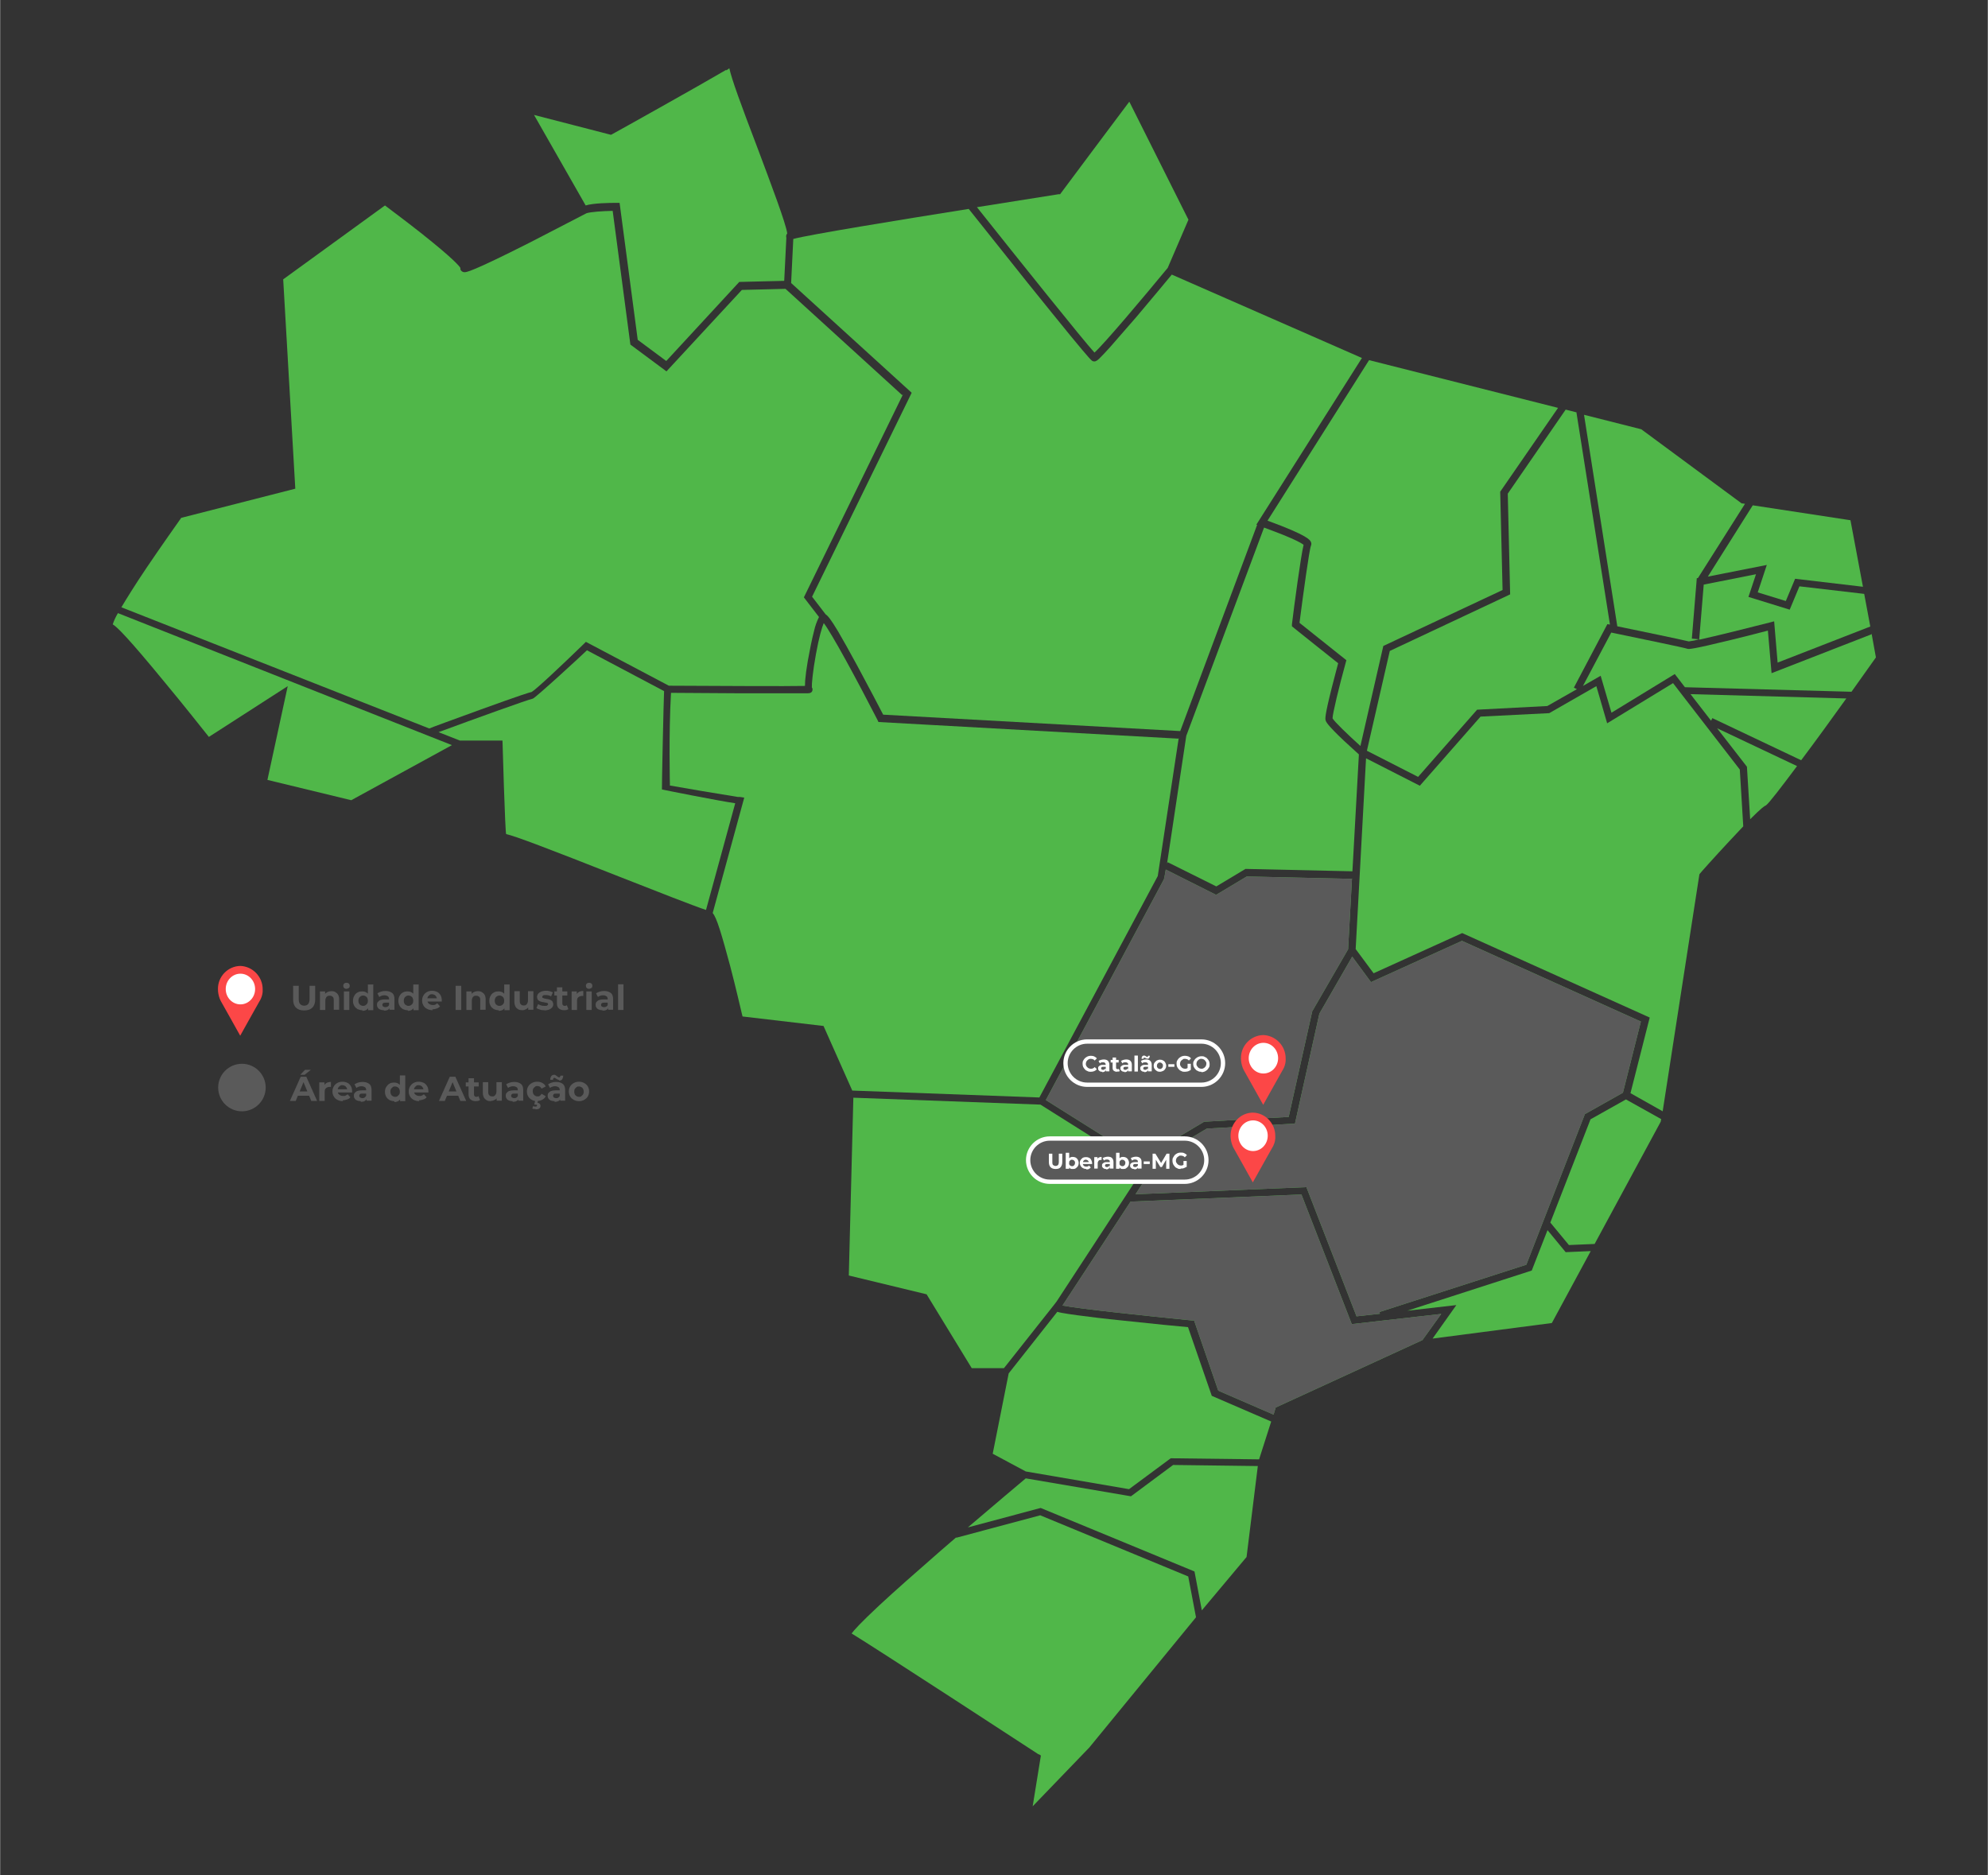 <?xml version="1.0" encoding="UTF-8"?>
<svg id="Layer_1" xmlns="http://www.w3.org/2000/svg" width="324.6mm" height="306.2mm" version="1.1" viewBox="0 0 920 868">
  <rect x="0" y="0" width="920" height="868" fill="#333333" stroke="none"/>
  <!-- Generator: Adobe Illustrator 29.4.0, SVG Export Plug-In . SVG Version: 2.1.0 Build 152)  -->
  <g id="BASE">
    <path id="Path_8539" d="M866.2,293.3l2,11c-3.5,4.9-7.3,10.3-11.3,15.9l-77.1-2.1-4.7-6.1-29.3,17.9-5-17.1-8.2,4.7,13.1-24.7c13.9,2.9,33.9,7,35.2,7.5.7.2,1.5.5,20.7-4.2,6.7-1.6,13.4-3.4,16.6-4.2l1.7,19.7,46.5-18.1h0Z" style="fill: #50b749;"/>
    <path id="Path_8540" d="M862.8,275l2.8,15-42.9,16.7-1.6-19.1-1.9.5c-10.1,2.6-25.1,6.3-32.8,8h0c0-.1,2.1-25.5,2.1-25.5l24.2-4.8-3.5,10.5,19.1,5.9,4.5-10.8,30,3.5h0Z" style="fill: #50b749;"/>
    <path id="Path_8541" d="M856.4,240.7l5.8,30.9-31.4-3.7-4.3,10.3-13-4,4.2-12.7-27.3,5.4,20.8-33,45.2,6.9h0Z" style="fill: #50b749;"/>
    <path id="Path_8542" d="M782.4,321.3l72.1,2c-7.1,9.9-14.5,20.1-20.9,28.6l-41.1-19.5-.6,1.2-9.6-12.4Z" style="fill: #50b749;"/>
    <path id="Path_8543" d="M794.7,337.1l37,17.5c-7.4,9.9-13,17.2-14.4,18.2-.6.2-1.9,1-7.3,6.4l-1.5-24.3-13.8-17.8h0Z" style="fill: #50b749;"/>
    <path id="Path_8544" d="M806.2,233l1.4.2-21.8,34.4h-.5c0,.1-2.3,28-2.3,28l3.3.3h0c-1.5.5-3.1.8-4.7,1-2.7-.7-24.3-5.2-33.1-7l-15.4-97.9,26.5,6.7,46.3,34.2.3.2h0Z" style="fill: #50b749;"/>
    <path id="Path_8545" d="M805.2,356.2l1.6,26.3c-1.8,1.9-3.9,4.1-6.3,6.7-7,7.5-13.7,15-13.7,15.1l-.3.4-17,109.7-14.9-8.4,8.9-35-86.8-39.1-41,18.6-8.3-11.2,4.8-88.3,24.9,12.7,28.1-32,31.8-1.6,21.8-12.5,5,17.2,30.5-18.6,4,5.2,26.9,34.8Z" style="fill: #50b749;"/>
    <path id="Path_8546" d="M768.8,518l-.2,1.2-30.6,56.6h0s-11.9.5-11.9.5l-8.6-10.4,18.6-47.8,16.4-9.2,16.3,9.1h0Z" style="fill: #50b749;"/>
    <path id="Path_8547" d="M759.4,472.9l-8.3,32.9-17.6,9.9-27.1,69.7-68,21.9.2.8-10.8,1.2-23.2-59.8-79.1,3.3,8.2-12.6-2.5-1.6,27.3-16.2,40.8-2.3,11.3-50.9,15.2-26.4,8.7,11.8,42.1-19.1,82.9,37.4h0Z" style="fill: #50b749;"/>
    <path id="Path_8548" d="M729.6,191l15.5,98.1-1.2-.2-15.5,29.4,1.4.7-13.7,7.8-32.5,1.7-27.3,31.1-23.7-12.1,10.6-46.2,54.7-25.7,1-.5-1.1-46.6,26.8-38.9,5.1,1.3h0Z" style="fill: #50b749;"/>
    <path id="Path_8549" d="M736.2,579.1l-18,33.3-55.2,7.2,11-15.5-22.7,2.6,57.6-18.6,7.3-18.7,8.4,10.2,11.6-.5h0Z" style="fill: #50b749;"/>
    <path id="Path_8550" d="M721,188.9l-26.7,38.7,1.1,45.5-55.2,25.9-10.6,46.3c-6.1-5.5-12.1-11.3-12.9-12.8,0-2.1,3-14.6,6.1-25.8l.3-1.1-21.7-17.3c1.7-13.2,4.5-33.7,5.3-35.7.2-.5.3-1.1,0-1.7-.4-.9-1.2-3-20.1-9.9l47-74.3,87.5,22.1h0Z" style="fill: #50b749;"/>
    <path id="Path_8552" d="M630.3,165.7l-48.9,77.2h.4c0,.1-35.6,95.5-35.6,95.5l-137.5-7.6c-1.5-2.9-6.6-12.7-11.9-22.5-3.7-6.8-6.7-12.2-9-16.1-3.3-5.5-4.7-7.2-5.7-7.8l-6.3-8.2,46.1-94.4-55.8-50.8,1-20.4c7.4-2,48.5-8.7,81.2-13.9,2.4,3,15,18.8,27.5,34.5,8.2,10.2,14.8,18.3,19.6,24.2,9.4,11.4,9.7,11.5,10.4,11.8.2,0,.4.1.6.1.9,0,1.8-.7,3.1-2.1,1-1,2.5-2.6,4.3-4.6,3-3.4,7.1-8.1,12.2-14,7-8.3,14-16.7,16.3-19.5l88,38.6h0Z" style="fill: #50b749;"/>
    <path id="Path_8554" d="M625.7,406.6l-1.8,32.8-16.6,28.7-10.9,48.9-38.7,2.2h-.4s-29.2,17.4-29.2,17.4l.3.5-44.4-27.9,54.7-102.3v-.2c.1,0,.8-4.2.8-4.2l23.3,11.7,14.2-8.5,48.5,1.1h0Z" style="fill: #50b749;"/>
    <path id="Path_8558" d="M522.7,47.2l27.3,54.5-9.6,22.3c-11.3,13.7-29.4,35.2-33.9,39.2-5.4-5.9-34.2-41.9-54.4-67.3,20.9-3.3,37.4-5.9,37.8-6h.7c0-.1,32-42.8,32-42.8Z" style="fill: #50b749;"/>
    <path id="Path_8559" d="M545.5,341.6l-9.7,63.9-54.8,102.5-86.6-3.2-13.3-29.9-37.5-4.4c-.8-3.3-3.1-13.4-5.7-23.3-1.9-7.1-3.5-12.8-4.8-16.9-1.4-4.4-2.4-6.6-3.3-7.7l14.6-53.4-1.9-.3h-1c-8.9-1.4-24.8-4.1-31.5-5.3-1.1-.2.6.2,0,0,0,0-.6-23.9.5-42.9,4.5,0,17.9.1,31.1.2,9.5,0,17.1,0,22.5,0,3.2,0,5.7,0,7.5,0,1,0,1.6,0,2.1,0,.8,0,2.1-.1,2.3-1.5,0-.4,0-.9-.3-1.2-.1-1.5.4-7.3,1.9-15.5,1.4-7.8,2.8-12.4,3.6-14.3,3.7,4.8,15.1,25.8,24.9,44.9l.4.9,138.8,7.7h0Z" style="fill: #50b749;"/>
    <path id="Path_8561" d="M480.7,812.1c-3.2-2.1-75.7-49.4-86.6-56,1-1.4,4-4.8,13-13.2,6.9-6.4,16.4-14.8,28.1-25,2.4-2.1,4.9-4.2,7.3-6.3v.2c0,0,38.9-10.4,38.9-10.4l68.5,28.3,3.6,18.9-49.4,60.3-26.2,27.2,3.8-23.5-.9-.6h0Z" style="fill: #50b749;"/>
    <path id="Path_8562" d="M417.9,182.5l-45.9,94,7,9.1c-1,2-1.8,4.2-2.3,6.5-1,3.8-2,8.9-2.9,13.9-.6,3.5-1,6.6-1.2,8.9,0,1-.1,1.9-.1,2.6-7.9.2-40.5,0-63-.1l-38.4-20.3-.9.9c-10.3,10-22.1,21.1-24.2,22.3-1,.2-4.7,1.3-23.5,8.1-11,4-23.9,8.7-23.9,8.8l-142.5-56.1c2.4-4,6-9.9,11.8-18.5,7.1-10.5,14.3-20.6,15.9-22.9l52.8-13.5-5.6-96.9,47.1-34.2c2.5,1.9,9.5,7.1,16.6,12.7,15.4,12.2,17.9,15.5,18.3,16.2,0,.4,0,.9.3,1.2.4.5,1,.8,1.6.8h0c.9,0,3.1,0,30-13.6,13.1-6.7,25.8-13.4,25.9-13.4l.6-.3h0c1.8-.6,7.1-1,12.1-1.1l8.2,61.9,16.7,12.4,34.9-37.7,20.2-.5,54,49.2h0Z" style="fill: #50b749;"/>
    <path id="Path_8563" d="M363.9,109.9l-1,20.1-20.8.5-33.8,36.6-13.2-9.8-8.4-63.4h-1.5c-3.3,0-10.6.1-14.2,1.2l-23.9-41.9,35.6,9.2.6-.3c1.9-1,40.2-22.4,52.8-29.8v.3c0,0,1.4-1,1.4-1,1.1,5.1,5,15.8,13.3,37.6,5.5,14.7,13,34.4,13.5,38.9-.3.3-.5.8-.5,1.2,0,.2,0,.3,0,.5h0Z" style="fill: #50b749;"/>
    <path id="Path_8565" d="M209.1,344.9l-46.6,25.5-38.8-9.4,9.4-43.4-36.5,23.5c-2.8-3.5-11.3-14.3-20.2-25-17.4-21.2-22.4-26-24.3-27.1.6-1.8,1.4-3.5,2.4-5.2l154.6,61.1h0Z" style="fill: #50b749;"/>
    <path id="Path_8564" d="M340.2,371.9l-13.5,49.3c-5.2-1.7-23.6-8.9-40.1-15.4-33.2-13.1-48.7-19-52.4-19.7-.5-1-1.7-43.1-1.7-43.3h-19.7l-9.9-3.9c16.8-6.2,41.2-15,43.6-15.5.9,0,23.3-20.6,25.1-22.4l35.7,18.9c-.2,3.1-1.1,45.3-1,45.5-.4,0,26.2,5.3,33.9,6.4h0Z" style="fill: #50b749;"/>
    <path id="Path_8556" d="M588.3,658l-5.6,17.5-40.9-.5-19.3,14.3-47.8-8.2-15.3-8.2,7.4-37.2,22.5-28.5c.5.2,1.2.3,2.1.5,1.7.3,4.1.7,7.2,1.1,5.2.7,12.4,1.6,21.4,2.5,13,1.4,26.1,2.7,29.8,3l11,31.8,27.3,11.8h0Z" style="fill: #50b749;"/>
    <path id="Path_8557" d="M582.1,678.7l-5.2,42-20.7,24.7-3.4-18-71.2-29.4-33.7,9c13.1-11.2,24.2-20.5,26.8-22.7l48.7,8.3,19.5-14.5,39.2.5h0Z" style="fill: #50b749;"/>
    <path id="Path_8560" d="M529,541.2l-40,61.2-1.3,1.7h0s-23.1,29.2-23.1,29.2h-14.9l-20.9-34.2-36-8.7,2.1-82.3,86.6,3.2,47.5,29.9h0Z" style="fill: #50b749;"/>
    <path id="Path_8551" d="M667,608.2l-8.7,12.1-67.9,31.2-1,3.3-25.6-11.1-11.2-32.5h-1.1c-20.1-2-51.6-5.3-59.8-6.9l31.5-48.1,79.1-3.3,23.3,60,41.3-4.7h0Z" style="fill: #50b749;"/>
    <path id="Path_8553" d="M628.9,349.1l-3,54.2-49.5-1.1-13.5,8.1-22.5-11.2-.3.6,8.9-59.1,36-96.4c10.7,3.9,16.8,6.7,18.3,8-1.3,5.2-4.5,29.2-5.4,36.8v.9c-.1,0,21.4,17.1,21.4,17.1-.5,2-1.8,6.7-3,11.5-3.3,13.1-3,14.3-2.8,14.9.2.7.5,1.9,8.4,9.4,2.9,2.7,5.8,5.3,7,6.4h0Z" style="fill: #50b749;"/>
  </g>
  <g id="LEGENDA">
    <g id="Unidade_Industrial" style="isolation: isolate;">
      <g style="isolation: isolate;">
        <path d="M140.6,467.7c-1.6,0-2.8-.4-3.7-1.3-.9-.9-1.3-2.1-1.3-3.8v-6.3h2.6v6.2c0,1.1.2,1.8.7,2.3s1.1.7,1.8.7,1.4-.2,1.8-.7c.4-.5.7-1.2.7-2.3v-6.2h2.6v6.3c0,1.6-.4,2.9-1.3,3.8-.9.9-2.1,1.3-3.7,1.3h0Z" style="fill: #5a5a5a;"/>
        <path d="M148,467.5v-8.6h2.4v2.4l-.4-.7c.3-.6.8-1,1.3-1.3s1.2-.5,2-.5,1.3.1,1.8.4c.5.3,1,.7,1.3,1.2s.5,1.3.5,2.1v4.9h-2.5v-4.5c0-.7-.1-1.2-.5-1.5-.3-.3-.7-.5-1.3-.5s-.8,0-1.1.2-.6.4-.7.8c-.2.3-.3.8-.3,1.3v4.3h-2.5,0Z" style="fill: #5a5a5a;"/>
        <path d="M160.3,457.7c-.5,0-.8-.1-1.1-.4s-.4-.6-.4-1,.1-.7.4-1,.7-.4,1.1-.4.8.1,1.1.4.4.6.4,1-.1.8-.4,1-.7.4-1.1.4h0ZM159.1,467.5v-8.6h2.5v8.6h-2.5Z" style="fill: #5a5a5a;"/>
        <path d="M167.6,467.6c-.8,0-1.5-.2-2.2-.5-.6-.4-1.2-.9-1.5-1.5-.4-.7-.6-1.4-.6-2.3s.2-1.7.6-2.4.9-1.2,1.5-1.5c.6-.4,1.4-.5,2.2-.5s1.4.2,1.9.5,1,.8,1.3,1.5c.3.6.4,1.5.4,2.5s-.1,1.8-.4,2.5-.7,1.1-1.2,1.5c-.5.3-1.2.5-1.9.5h0ZM168,465.6c.4,0,.8-.1,1.1-.3s.6-.5.8-.8.3-.8.3-1.3-.1-.9-.3-1.3-.5-.6-.8-.8c-.3-.2-.7-.3-1.1-.3s-.8.1-1.1.3-.6.5-.8.8c-.2.4-.3.8-.3,1.3s.1.9.3,1.3.5.6.8.8c.3.2.7.3,1.1.3ZM170.3,467.5v-4.3c0,0-.1-2.5-.1-2.5v-5h2.5v11.9h-2.4Z" style="fill: #5a5a5a;"/>
        <path d="M177.6,467.6c-.7,0-1.2-.1-1.7-.3s-.9-.5-1.1-.9c-.3-.4-.4-.8-.4-1.3s.1-1,.4-1.3.6-.7,1.2-.9,1.2-.3,2.1-.3h2.3v1.5h-2c-.6,0-1,.1-1.2.3s-.3.4-.3.7.1.6.4.8.6.3,1,.3.8-.1,1.1-.3.6-.5.7-.9l.4,1.1c-.2.5-.5,1-1,1.3s-1.1.4-1.9.4h0ZM180.2,467.5v-1.7l-.2-.4v-3c0-.5-.2-1-.5-1.2s-.8-.5-1.5-.5-.9,0-1.4.2c-.4.1-.8.3-1.1.6l-.9-1.7c.5-.3,1-.6,1.7-.8.7-.2,1.3-.3,2-.3,1.3,0,2.3.3,3.1.9s1.1,1.6,1.1,2.9v4.9h-2.3,0Z" style="fill: #5a5a5a;"/>
        <path d="M188.6,467.6c-.8,0-1.5-.2-2.2-.5-.6-.4-1.2-.9-1.5-1.5-.4-.7-.6-1.4-.6-2.3s.2-1.7.6-2.4.9-1.2,1.5-1.5c.6-.4,1.4-.5,2.2-.5s1.4.2,1.9.5,1,.8,1.3,1.5c.3.6.4,1.5.4,2.5s-.1,1.8-.4,2.5-.7,1.1-1.2,1.5c-.5.3-1.2.5-1.9.5h0ZM189,465.6c.4,0,.8-.1,1.1-.3s.6-.5.8-.8.3-.8.3-1.3-.1-.9-.3-1.3-.5-.6-.8-.8c-.3-.2-.7-.3-1.1-.3s-.8.1-1.1.3-.6.5-.8.8c-.2.4-.3.8-.3,1.3s.1.9.3,1.3.5.6.8.8c.3.2.7.3,1.1.3ZM191.3,467.5v-4.3c0,0-.1-2.5-.1-2.5v-5h2.5v11.9h-2.4Z" style="fill: #5a5a5a;"/>
        <path d="M200.2,467.6c-1,0-1.8-.2-2.6-.6s-1.3-.9-1.7-1.6c-.4-.7-.6-1.4-.6-2.3s.2-1.6.6-2.3c.4-.7.9-1.2,1.6-1.6s1.5-.6,2.4-.6,1.6.2,2.3.5,1.2.9,1.6,1.5c.4.7.6,1.5.6,2.4s0,.2,0,.3c0,.1,0,.2,0,.3h-7v-1.5h5.7l-1,.4c0-.5,0-.8-.3-1.2-.2-.3-.4-.6-.8-.8s-.7-.3-1.1-.3-.8,0-1.1.3-.6.5-.8.8c-.2.3-.3.7-.3,1.2v.4c0,.5.1.9.3,1.2s.5.6.9.8.8.3,1.3.3.9,0,1.2-.2.7-.4.9-.6l1.3,1.4c-.4.5-.9.8-1.5,1s-1.3.4-2.1.4h0Z" style="fill: #5a5a5a;"/>
        <path d="M210.8,467.5v-11.2h2.6v11.2h-2.6Z" style="fill: #5a5a5a;"/>
        <path d="M215.8,467.5v-8.6h2.4v2.4l-.4-.7c.3-.6.8-1,1.3-1.3s1.2-.5,2-.5,1.3.1,1.8.4c.5.3,1,.7,1.3,1.2s.5,1.3.5,2.1v4.9h-2.5v-4.5c0-.7-.1-1.2-.5-1.5-.3-.3-.7-.5-1.3-.5s-.8,0-1.1.2-.6.4-.7.8c-.2.3-.3.8-.3,1.3v4.3h-2.5,0Z" style="fill: #5a5a5a;"/>
        <path d="M230.7,467.6c-.8,0-1.5-.2-2.2-.5-.6-.4-1.2-.9-1.5-1.5-.4-.7-.6-1.4-.6-2.3s.2-1.7.6-2.4.9-1.2,1.5-1.5c.6-.4,1.4-.5,2.2-.5s1.4.2,1.9.5,1,.8,1.3,1.5c.3.6.4,1.5.4,2.5s-.1,1.8-.4,2.5-.7,1.1-1.2,1.5c-.5.3-1.2.5-1.9.5h0ZM231.1,465.6c.4,0,.8-.1,1.1-.3s.6-.5.8-.8.3-.8.3-1.3-.1-.9-.3-1.3-.5-.6-.8-.8c-.3-.2-.7-.3-1.1-.3s-.8.1-1.1.3-.6.5-.8.8c-.2.4-.3.8-.3,1.3s.1.9.3,1.3.5.6.8.8c.3.2.7.3,1.1.3ZM233.4,467.5v-4.3c0,0-.1-2.5-.1-2.5v-5h2.5v11.9h-2.4Z" style="fill: #5a5a5a;"/>
        <path d="M241.7,467.6c-.7,0-1.4-.1-1.9-.4s-1-.7-1.3-1.3c-.3-.6-.5-1.3-.5-2.2v-4.9h2.5v4.5c0,.7.1,1.2.5,1.6.3.3.7.5,1.3.5s.7,0,1-.2c.3-.2.5-.4.7-.8.2-.4.3-.8.3-1.3v-4.3h2.5v8.6h-2.4v-2.4l.4.7c-.3.6-.7,1-1.3,1.4-.6.3-1.2.5-1.8.5h0Z" style="fill: #5a5a5a;"/>
        <path d="M251.9,467.6c-.7,0-1.4,0-2.1-.3-.7-.2-1.2-.4-1.6-.7l.8-1.8c.4.2.9.5,1.4.6.5.2,1.1.2,1.6.2s1,0,1.2-.2c.2-.1.4-.3.4-.6s0-.4-.3-.5c-.2-.1-.4-.2-.7-.2-.3,0-.6-.1-1-.2-.4,0-.7-.1-1.1-.2s-.7-.2-1-.4-.6-.4-.7-.7c-.2-.3-.3-.7-.3-1.2s.2-1,.5-1.4.8-.7,1.4-1c.6-.2,1.3-.4,2.1-.4s1.2,0,1.8.2,1.1.3,1.5.6l-.8,1.8c-.4-.2-.8-.4-1.3-.5s-.8-.1-1.2-.1c-.6,0-1,0-1.2.2s-.4.3-.4.6,0,.4.3.5c.2.1.4.2.7.3.3,0,.6.1,1,.2.4,0,.7.1,1.1.2s.7.2,1,.4c.3.2.6.4.7.7s.3.7.3,1.2-.2,1-.5,1.4c-.3.4-.8.7-1.4,1-.6.2-1.3.4-2.2.4h0Z" style="fill: #5a5a5a;"/>
        <path d="M256.5,460.8v-1.9h6v1.9h-6ZM261,467.6c-1,0-1.8-.3-2.4-.8-.6-.5-.9-1.3-.9-2.3v-7.5h2.5v7.5c0,.4.1.6.3.8.2.2.4.3.8.3s.7-.1,1-.3l.7,1.8c-.3.2-.6.3-.9.4s-.7.1-1.1.1h0Z" style="fill: #5a5a5a;"/>
        <path d="M264.5,467.5v-8.6h2.4v2.4l-.3-.7c.3-.6.7-1.1,1.2-1.4s1.2-.5,2.1-.5v2.3c-.1,0-.2,0-.3,0h-.3c-.7,0-1.2.2-1.7.6s-.6,1-.6,1.8v4.1h-2.5,0Z" style="fill: #5a5a5a;"/>
        <path d="M272.6,457.7c-.5,0-.8-.1-1.1-.4s-.4-.6-.4-1,.1-.7.4-1,.7-.4,1.1-.4.8.1,1.1.4.4.6.4,1-.1.8-.4,1-.7.4-1.1.4h0ZM271.3,467.5v-8.6h2.5v8.6h-2.5Z" style="fill: #5a5a5a;"/>
        <path d="M278.8,467.6c-.7,0-1.2-.1-1.7-.3s-.9-.5-1.1-.9c-.3-.4-.4-.8-.4-1.3s.1-1,.4-1.3.6-.7,1.2-.9,1.2-.3,2.1-.3h2.3v1.5h-2c-.6,0-1,.1-1.2.3s-.3.4-.3.7.1.6.4.8.6.3,1,.3.8-.1,1.1-.3.6-.5.7-.9l.4,1.1c-.2.5-.5,1-1,1.3s-1.1.4-1.9.4h0ZM281.4,467.5v-1.7l-.2-.4v-3c0-.5-.2-1-.5-1.2s-.8-.5-1.5-.5-.9,0-1.4.2c-.4.1-.8.3-1.1.6l-.9-1.7c.5-.3,1-.6,1.7-.8.7-.2,1.3-.3,2-.3,1.3,0,2.3.3,3.1.9s1.1,1.6,1.1,2.9v4.9h-2.3Z" style="fill: #5a5a5a;"/>
        <path d="M286,467.5v-11.9h2.5v11.9h-2.5Z" style="fill: #5a5a5a;"/>
      </g>
    </g>
    <g id="_Área_de_Atuação" style="isolation: isolate;">
      <g style="isolation: isolate;">
        <path d="M134.1,509.6l5-11.2h2.6l5,11.2h-2.7l-4.1-9.9h1l-4.1,9.9h-2.7,0ZM136.6,507.2l.7-2h5.8l.7,2h-7.2ZM138.9,497.5l2.2-2.3h2.7l-2.9,2.3h-2Z" style="fill: #5a5a5a;"/>
        <path d="M147.7,509.6v-8.6h2.4v2.4l-.3-.7c.3-.6.7-1.1,1.2-1.4.6-.3,1.2-.5,2.1-.5v2.3c-.1,0-.2,0-.3,0h-.3c-.7,0-1.2.2-1.7.6s-.6,1-.6,1.8v4.1h-2.5,0Z" style="fill: #5a5a5a;"/>
        <path d="M158.7,509.7c-1,0-1.8-.2-2.6-.6s-1.3-.9-1.7-1.6c-.4-.7-.6-1.4-.6-2.3s.2-1.6.6-2.3c.4-.7.9-1.2,1.6-1.6s1.5-.6,2.4-.6,1.6.2,2.3.5,1.2.9,1.6,1.5c.4.7.6,1.5.6,2.4s0,.2,0,.3c0,.1,0,.2,0,.3h-7v-1.5h5.7l-1,.4c0-.5,0-.8-.3-1.2-.2-.3-.4-.6-.8-.8s-.7-.3-1.1-.3-.8,0-1.1.3-.6.5-.8.8c-.2.3-.3.7-.3,1.2v.4c0,.5.1.9.3,1.2s.5.6.9.8.8.3,1.3.3.9,0,1.2-.2.7-.3.9-.6l1.3,1.4c-.4.5-.9.8-1.5,1-.6.2-1.3.4-2.1.4h0Z" style="fill: #5a5a5a;"/>
        <path d="M166.9,509.7c-.7,0-1.2-.1-1.7-.3s-.9-.5-1.1-.9c-.3-.4-.4-.8-.4-1.3s.1-1,.4-1.3.6-.7,1.2-.9,1.2-.3,2.1-.3h2.3v1.5h-2c-.6,0-1,0-1.2.3s-.3.4-.3.7.1.6.4.8.6.3,1,.3.8,0,1.1-.3.6-.5.7-.9l.4,1.2c-.2.5-.5,1-1,1.3s-1.1.4-1.9.4h0ZM169.6,509.6v-1.7l-.2-.4v-3c0-.5-.2-1-.5-1.2s-.8-.5-1.5-.5-.9,0-1.4.2c-.4.1-.8.3-1.1.6l-.9-1.7c.5-.3,1-.6,1.7-.8.7-.2,1.3-.3,2-.3,1.3,0,2.3.3,3.1.9s1.1,1.6,1.1,2.9v4.9h-2.3,0Z" style="fill: #5a5a5a;"/>
        <path d="M182.4,509.7c-.8,0-1.5-.2-2.2-.5-.6-.4-1.2-.9-1.5-1.5-.4-.7-.6-1.4-.6-2.3s.2-1.7.6-2.3.9-1.2,1.5-1.5c.6-.4,1.4-.5,2.2-.5s1.4.2,1.9.5,1,.8,1.3,1.5c.3.7.4,1.5.4,2.5s-.1,1.8-.4,2.5-.7,1.1-1.2,1.5c-.5.3-1.2.5-1.9.5h0ZM182.8,507.7c.4,0,.8,0,1.1-.3s.6-.5.8-.8.3-.8.3-1.3-.1-.9-.3-1.3-.5-.6-.8-.8c-.3-.2-.7-.3-1.1-.3s-.8,0-1.1.3-.6.5-.8.8c-.2.3-.3.8-.3,1.3s.1.9.3,1.3c.2.4.5.6.8.8.3.2.7.3,1.1.3ZM185.1,509.6v-4.3c0,0-.1-2.5-.1-2.5v-5h2.5v11.9h-2.4Z" style="fill: #5a5a5a;"/>
        <path d="M194,509.7c-1,0-1.8-.2-2.6-.6s-1.3-.9-1.7-1.6c-.4-.7-.6-1.4-.6-2.3s.2-1.6.6-2.3c.4-.7.9-1.2,1.6-1.6s1.5-.6,2.4-.6,1.6.2,2.3.5,1.2.9,1.6,1.5c.4.7.6,1.5.6,2.4s0,.2,0,.3c0,.1,0,.2,0,.3h-7v-1.5h5.7l-1,.4c0-.5,0-.8-.3-1.2-.2-.3-.4-.6-.8-.8s-.7-.3-1.1-.3-.8,0-1.1.3-.6.5-.8.8c-.2.3-.3.7-.3,1.2v.4c0,.5.1.9.3,1.2s.5.6.9.8.8.3,1.3.3.9,0,1.2-.2.7-.3.9-.6l1.3,1.4c-.4.5-.9.8-1.5,1-.6.2-1.3.4-2.1.4h0Z" style="fill: #5a5a5a;"/>
        <path d="M203.1,509.6l5-11.2h2.6l5,11.2h-2.7l-4.1-9.9h1l-4.1,9.9h-2.7,0ZM205.6,507.2l.7-2h5.8l.7,2h-7.1Z" style="fill: #5a5a5a;"/>
        <path d="M215.5,502.9v-1.9h6v1.9h-6ZM220.1,509.7c-1,0-1.8-.3-2.4-.8-.6-.5-.9-1.3-.9-2.3v-7.5h2.5v7.5c0,.4.1.6.3.8.2.2.4.3.8.3s.7-.1,1-.3l.7,1.8c-.3.2-.6.3-.9.4-.4,0-.7.1-1.1.1h0Z" style="fill: #5a5a5a;"/>
        <path d="M227.1,509.7c-.7,0-1.4-.1-1.9-.4s-1-.7-1.3-1.3-.5-1.3-.5-2.2v-4.9h2.5v4.5c0,.7.1,1.2.5,1.6.3.3.7.5,1.3.5s.7,0,1-.2c.3-.2.5-.4.7-.8.2-.3.3-.8.3-1.3v-4.3h2.5v8.6h-2.4v-2.4l.4.7c-.3.6-.7,1-1.3,1.3s-1.2.5-1.8.5h0Z" style="fill: #5a5a5a;"/>
        <path d="M237.2,509.7c-.7,0-1.2-.1-1.7-.3s-.9-.5-1.1-.9c-.3-.4-.4-.8-.4-1.3s.1-1,.4-1.3.6-.7,1.2-.9,1.2-.3,2.1-.3h2.3v1.5h-2c-.6,0-1,0-1.2.3s-.3.4-.3.7.1.6.4.8.6.3,1,.3.8,0,1.1-.3.6-.5.7-.9l.4,1.2c-.2.5-.5,1-1,1.3s-1.1.4-1.9.4h0ZM239.8,509.6v-1.7l-.2-.4v-3c0-.5-.2-1-.5-1.2s-.8-.5-1.5-.5-.9,0-1.4.2c-.4.1-.8.3-1.1.6l-.9-1.7c.5-.3,1-.6,1.7-.8.7-.2,1.3-.3,2-.3,1.3,0,2.3.3,3.1.9s1.1,1.6,1.1,2.9v4.9h-2.3,0Z" style="fill: #5a5a5a;"/>
        <path d="M248.6,509.7c-.9,0-1.8-.2-2.5-.6s-1.3-.9-1.7-1.6c-.4-.7-.6-1.4-.6-2.3s.2-1.6.6-2.3c.4-.7,1-1.2,1.7-1.6.7-.4,1.6-.6,2.5-.6s1.7.2,2.4.6,1.2.9,1.5,1.6l-1.9,1c-.2-.4-.5-.7-.8-.9-.3-.2-.7-.3-1.1-.3s-.8,0-1.1.3-.6.5-.8.8-.3.8-.3,1.3.1.9.3,1.3c.2.3.5.6.8.8s.7.3,1.1.3.8,0,1.1-.3.6-.5.8-.9l1.9,1.1c-.3.7-.8,1.2-1.5,1.6s-1.5.6-2.4.6h0ZM247.8,513.3c-.3,0-.6,0-.8,0-.3,0-.5-.1-.7-.2l.4-1.1c.2,0,.3.1.5.2.2,0,.4,0,.5,0,.3,0,.5,0,.6-.1.1,0,.2-.2.2-.4s0-.2-.2-.3-.3-.1-.6-.1h-.5l.4-1.7h1.3l-.2.9c.5,0,.8.2,1.1.5.2.2.3.5.3.9,0,.5-.2.9-.6,1.2s-1,.4-1.7.4h0Z" style="fill: #5a5a5a;"/>
        <path d="M256.6,509.7c-.7,0-1.2-.1-1.7-.3s-.9-.5-1.1-.9c-.3-.4-.4-.8-.4-1.3s.1-1,.4-1.3.6-.7,1.2-.9,1.2-.3,2.1-.3h2.3v1.5h-2c-.6,0-1,0-1.2.3s-.3.4-.3.7.1.6.4.8.6.3,1,.3.8,0,1.1-.3.6-.5.7-.9l.4,1.2c-.2.5-.5,1-1,1.3s-1.1.4-1.9.4h0ZM259.2,509.6v-1.7l-.2-.4v-3c0-.5-.2-1-.5-1.2s-.8-.5-1.5-.5-.9,0-1.4.2c-.4.1-.8.3-1.1.6l-.9-1.7c.5-.3,1-.6,1.7-.8.7-.2,1.3-.3,2-.3,1.3,0,2.3.3,3.1.9s1.1,1.6,1.1,2.9v4.9h-2.3,0ZM258.8,499.9c-.3,0-.5,0-.7-.2-.2,0-.4-.2-.6-.3s-.3-.2-.5-.3-.3-.2-.4-.2-.4,0-.5.2c-.1.2-.2.4-.2.7h-1.3c0-.7.2-1.3.5-1.7s.8-.6,1.3-.6.5,0,.7.2.4.2.6.4.3.3.5.4c.1,0,.3.2.4.2.2,0,.4,0,.5-.2.1-.2.2-.4.2-.6h1.3c0,.7-.2,1.2-.5,1.7-.3.4-.8.6-1.4.6h0Z" style="fill: #5a5a5a;"/>
        <path d="M267.9,509.7c-.9,0-1.7-.2-2.4-.6-.7-.4-1.3-.9-1.7-1.6-.4-.7-.6-1.4-.6-2.3s.2-1.6.6-2.3c.4-.7,1-1.2,1.7-1.6.7-.4,1.5-.6,2.4-.6s1.7.2,2.4.6c.7.4,1.3.9,1.7,1.6.4.7.6,1.4.6,2.3s-.2,1.6-.6,2.3c-.4.7-1,1.2-1.7,1.6-.7.4-1.5.6-2.4.6h0ZM267.9,507.7c.4,0,.8,0,1.1-.3s.6-.5.8-.8c.2-.4.3-.8.3-1.3s-.1-.9-.3-1.3c-.2-.3-.4-.6-.8-.8-.3-.2-.7-.3-1.1-.3s-.8,0-1.1.3-.6.5-.8.8-.3.8-.3,1.3.1.9.3,1.3.5.6.8.8.7.3,1.1.3Z" style="fill: #5a5a5a;"/>
      </g>
    </g>
    <g id="PIN_INDUSTRIAL">
      <g id="Component_30_13">
        <path id="Path_6319-6" d="M111.2,447.1c-5.8.1-10.5,4.9-10.4,10.8,0,1.5.3,2.9.8,4.3.1.3.3.6.4.9l.2.4,4.1,7.3,4.8,8.6,4.8-8.6,4.1-7.3.3-.5c.1-.3.3-.5.4-.8.6-1.4.9-2.8.8-4.3,0-5.8-4.6-10.6-10.4-10.8h0Z" style="fill: #fc4747;"/>
        <ellipse id="Ellipse_17-6" cx="111.2" cy="457.8" rx="6.8" ry="7.1" style="fill: #fff;"/>
      </g>
    </g>
    <circle id="Ellipse_23" cx="111.9" cy="503.4" r="11" style="fill: #5a5a5a;"/>
  </g>
  <g id="FERTIGRAN">
    <path id="Path_8551-2" d="M667,608.2l-8.7,12.1-67.9,31.2-1,3.3-25.6-11.1-11.2-32.5h-1.1c-20.1-2-51.6-5.3-59.8-6.9l31.5-48.1,79.1-3.3,23.3,60,41.3-4.7h0Z" style="fill: #5a5a5a;"/>
    <path id="Path_8547-2" d="M759.4,472.9l-8.3,32.9-17.6,9.9-27.1,69.7-68,21.9.2.8-10.8,1.2-23.2-59.8-79.1,3.3,8.2-12.6-2.5-1.6,27.3-16.2,40.8-2.3,11.3-50.9,15.2-26.4,8.7,11.8,42.1-19.1,82.9,37.4h0Z" style="fill: #5a5a5a;"/>
    <path id="Path_8554-2" d="M625.7,406.6l-1.8,32.8-16.6,28.7-10.9,48.9-38.7,2.2h-.4s-29.2,17.4-29.2,17.4l.3.5-44.4-27.9,54.7-102.3v-.2c.1,0,.8-4.2.8-4.2l23.3,11.7,14.2-8.5,48.5,1.1h0Z" style="fill: #5a5a5a;"/>
    <path d="M485.8,527h62.5c5.5,0,10,4.5,10,10h0c0,5.5-4.5,10-10,10h-62.5c-5.5,0-10-4.5-10-10h0c0-5.5,4.5-10,10-10Z" style="fill: #5a5a5a; stroke: #fff; stroke-width: 2px;"/>
    <g style="isolation: isolate;">
      <path d="M488.5,541.1c-1,0-1.8-.3-2.3-.8s-.8-1.3-.8-2.4v-3.9h1.6v3.9c0,.7.1,1.2.4,1.4s.7.4,1.1.4.9-.2,1.1-.4.4-.8.4-1.4v-3.9h1.6v3.9c0,1-.3,1.8-.8,2.4s-1.3.8-2.3.8h0Z" style="fill: #fff;"/>
      <path d="M493.2,541v-7.4h1.6v4.7c-.1,0,0,1.6,0,1.6v1.1h-1.5ZM496.4,541.1c-.5,0-.9,0-1.2-.3s-.6-.5-.8-.9c-.2-.4-.3-.9-.3-1.6s0-1.2.3-1.6c.2-.4.5-.7.8-.9s.7-.3,1.2-.3,1,.1,1.4.3.7.5,1,1c.2.4.4.9.4,1.5s-.1,1-.4,1.5c-.2.4-.6.7-1,1s-.9.3-1.4.3h0ZM496.1,539.8c.3,0,.5,0,.7-.2.2-.1.4-.3.5-.5.1-.2.2-.5.2-.8s0-.6-.2-.8c-.1-.2-.3-.4-.5-.5-.2-.1-.4-.2-.7-.2s-.5,0-.7.2-.4.3-.5.5c-.1.2-.2.5-.2.8s0,.6.2.8c.1.2.3.4.5.5s.4.2.7.2Z" style="fill: #fff;"/>
      <path d="M502.8,541.1c-.6,0-1.1-.1-1.6-.4-.5-.2-.8-.6-1.1-1-.2-.4-.4-.9-.4-1.4s.1-1,.4-1.4.6-.7,1-1c.4-.2.9-.3,1.5-.3s1,.1,1.4.3c.4.2.8.5,1,1s.4.9.4,1.5v.2c0,0,0,.2,0,.2h-4.4v-.9h3.5l-.6.3c0-.3,0-.5-.2-.7-.1-.2-.3-.4-.5-.5s-.4-.2-.7-.2-.5,0-.7.2c-.2.1-.4.3-.5.5s-.2.5-.2.8v.2c0,.3,0,.5.2.8.1.2.3.4.5.5s.5.2.8.2.5,0,.8-.1c.2,0,.4-.2.6-.4l.8.9c-.2.3-.6.5-.9.7s-.8.2-1.3.2h0Z" style="fill: #fff;"/>
      <path d="M506.4,541v-5.4h1.5v1.5l-.2-.4c.2-.4.4-.7.8-.9s.8-.3,1.3-.3v1.4c0,0-.1,0-.2,0h-.2c-.4,0-.8.1-1,.4s-.4.6-.4,1.1v2.5h-1.6,0Z" style="fill: #fff;"/>
      <path d="M512,541.1c-.4,0-.8,0-1.1-.2s-.5-.3-.7-.6c-.2-.2-.2-.5-.2-.8s0-.6.2-.8c.2-.2.4-.4.8-.6s.8-.2,1.3-.2h1.4v.9h-1.3c-.4,0-.6,0-.8.2s-.2.3-.2.5,0,.4.2.5.4.2.6.2.5,0,.7-.2c.2-.1.4-.3.5-.5l.2.7c-.1.3-.3.6-.6.8s-.7.3-1.2.3h0ZM513.6,541v-1.3c0,0,0-1.9,0-1.9,0-.3,0-.6-.3-.8s-.5-.3-.9-.3-.6,0-.8.1c-.3,0-.5.2-.7.4l-.6-1.1c.3-.2.6-.4,1.1-.5s.8-.2,1.3-.2c.8,0,1.5.2,1.9.6s.7,1,.7,1.8v3.1h-1.5Z" style="fill: #fff;"/>
      <path d="M516.5,541v-7.4h1.6v4.7c0,0,0,1.6,0,1.6v1.1h-1.5ZM519.7,541.1c-.5,0-.9,0-1.2-.3s-.6-.5-.8-.9c-.2-.4-.3-.9-.3-1.6s0-1.2.3-1.6c.2-.4.5-.7.8-.9s.7-.3,1.2-.3,1,.1,1.4.3.7.5,1,1c.2.4.4.9.4,1.5s-.1,1-.4,1.5c-.2.4-.6.7-1,1s-.9.3-1.4.3h0ZM519.4,539.8c.3,0,.5,0,.7-.2.2-.1.4-.3.5-.5.1-.2.2-.5.2-.8s0-.6-.2-.8c-.1-.2-.3-.4-.5-.5s-.4-.2-.7-.2-.5,0-.7.2-.4.3-.5.5c-.1.2-.2.5-.2.8s0,.6.2.8c.1.2.3.4.5.5s.4.2.7.2Z" style="fill: #fff;"/>
      <path d="M525,541.1c-.4,0-.8,0-1.1-.2s-.5-.3-.7-.6c-.2-.2-.2-.5-.2-.8s0-.6.2-.8c.2-.2.4-.4.8-.6.3-.1.8-.2,1.3-.2h1.4v.9h-1.3c-.4,0-.6,0-.8.2-.1.1-.2.3-.2.5s0,.4.2.5c.2.1.4.2.7.2s.5,0,.7-.2c.2-.1.4-.3.5-.5l.2.7c-.1.3-.3.6-.6.8s-.7.3-1.2.3h0ZM526.6,541v-1.3c0,0,0-1.9,0-1.9,0-.3,0-.6-.3-.8s-.5-.3-.9-.3-.6,0-.8.1-.5.2-.7.4l-.6-1.1c.3-.2.7-.4,1.1-.5s.8-.2,1.3-.2c.8,0,1.5.2,1.9.6.5.4.7,1,.7,1.8v3.1h-1.5Z" style="fill: #fff;"/>
      <path d="M529.3,538.8v-1.2h2.8v1.2h-2.8Z" style="fill: #fff;"/>
      <path d="M533.4,541v-7h1.3l3,4.9h-.7l2.9-4.9h1.3v7s-1.5,0-1.5,0v-4.7h.3l-2.3,3.9h-.7l-2.4-3.9h.3v4.7h-1.5Z" style="fill: #fff;"/>
      <path d="M546.4,541.1c-.5,0-1.1,0-1.5-.3-.5-.2-.9-.4-1.2-.8s-.6-.7-.8-1.2-.3-.9-.3-1.5,0-1,.3-1.5c.2-.4.5-.8.8-1.2.3-.3.8-.6,1.2-.8s1-.3,1.5-.3,1.2,0,1.7.3c.5.2.9.5,1.2.9l-1,1c-.2-.3-.5-.5-.8-.6s-.6-.2-1-.2-.7,0-.9.2-.5.3-.7.5c-.2.2-.4.4-.5.7s-.2.6-.2.9,0,.6.2.9.3.5.5.7c.2.2.4.4.7.5s.6.2.9.2.6,0,.9-.2c.3,0,.6-.3.9-.5l.9,1.2c-.4.3-.8.5-1.3.7-.5.2-1,.2-1.5.2h0ZM549.2,540.2l-1.5-.2v-2.6h1.5v2.8Z" style="fill: #fff;"/>
    </g>
    <path d="M503.1,482.1h52.9c5.5,0,10,4.5,10,10h0c0,5.5-4.5,10-10,10h-52.9c-5.5,0-10-4.5-10-10h0c0-5.5,4.5-10,10-10Z" style="fill: #5a5a5a; stroke: #fff; stroke-width: 2px;"/>
    <g style="isolation: isolate;">
      <path d="M504.8,496.1c-.5,0-1,0-1.5-.3-.5-.2-.9-.4-1.2-.8-.3-.3-.6-.7-.8-1.1s-.3-.9-.3-1.5,0-1,.3-1.5c.2-.4.5-.8.8-1.1s.8-.6,1.2-.8c.5-.2,1-.3,1.5-.3s1.2.1,1.6.3.9.5,1.2.9l-1,1c-.2-.3-.5-.5-.8-.6-.3-.1-.6-.2-1-.2s-.6,0-.9.2c-.3.1-.5.3-.7.5s-.4.4-.5.7c-.1.3-.2.6-.2.9s0,.6.2.9c.1.3.3.5.5.7.2.2.4.4.7.5s.6.2.9.2.7,0,1-.2c.3-.1.6-.3.8-.6l1,1c-.3.4-.7.7-1.2.9-.5.2-1,.3-1.7.3h0Z" style="fill: #fff;"/>
      <path d="M510.2,496.1c-.4,0-.8,0-1.1-.2-.3-.1-.5-.3-.7-.6-.2-.2-.2-.5-.2-.8s0-.6.2-.8c.2-.2.4-.4.8-.6s.8-.2,1.3-.2h1.4v.9h-1.3c-.4,0-.6,0-.8.2s-.2.3-.2.5,0,.4.2.5c.2.1.4.2.6.2s.5,0,.7-.2c.2-.1.4-.3.5-.5l.2.7c-.1.4-.3.6-.6.8-.3.2-.7.3-1.2.3h0ZM511.8,496v-1.3c-.1,0-.1-1.9-.1-1.9,0-.3-.1-.6-.3-.8-.2-.2-.5-.3-.9-.3s-.6,0-.8.1c-.3,0-.5.2-.7.4l-.6-1.1c.3-.2.6-.4,1.1-.5s.8-.2,1.3-.2c.8,0,1.5.2,1.9.6s.7,1,.7,1.8v3.1h-1.5Z" style="fill: #fff;"/>
      <path d="M514,491.8v-1.2h3.7v1.2h-3.7ZM516.9,496.1c-.6,0-1.1-.2-1.5-.5s-.5-.8-.5-1.4v-4.7h1.6v4.7c0,.2,0,.4.2.5.1.1.3.2.5.2s.5,0,.6-.2l.4,1.1c-.2.1-.3.2-.6.2-.2,0-.5,0-.7,0h0Z" style="fill: #fff;"/>
      <path d="M520.5,496.1c-.4,0-.8,0-1.1-.2-.3-.1-.5-.3-.7-.6-.2-.2-.2-.5-.2-.8s0-.6.2-.8c.2-.2.4-.4.8-.6s.8-.2,1.3-.2h1.4v.9h-1.3c-.4,0-.6,0-.8.2s-.2.3-.2.5,0,.4.2.5c.2.1.4.2.6.2s.5,0,.7-.2c.2-.1.4-.3.5-.5l.2.7c-.1.4-.3.6-.6.8-.3.2-.7.3-1.2.3h0ZM522.1,496v-1.3c0,0,0-1.9,0-1.9,0-.3,0-.6-.3-.8s-.5-.3-.9-.3-.6,0-.8.1c-.3,0-.5.2-.7.4l-.6-1.1c.3-.2.7-.4,1.1-.5s.8-.2,1.3-.2c.8,0,1.5.2,1.9.6s.7,1,.7,1.8v3.1h-1.5,0Z" style="fill: #fff;"/>
      <path d="M525,496v-7.4h1.6v7.4h-1.6Z" style="fill: #fff;"/>
      <path d="M529.7,496.1c-.4,0-.8,0-1.1-.2-.3-.1-.5-.3-.7-.6-.2-.2-.2-.5-.2-.8s0-.6.2-.8c.2-.2.4-.4.8-.6s.8-.2,1.3-.2h1.4v.9h-1.3c-.4,0-.6,0-.8.2s-.2.3-.2.5,0,.4.2.5c.2.1.4.2.6.2s.5,0,.7-.2c.2-.1.4-.3.5-.5l.2.7c-.1.4-.3.6-.6.8-.3.2-.7.3-1.2.3h0ZM531.3,496v-1.3c0,0,0-1.9,0-1.9,0-.3,0-.6-.3-.8s-.5-.3-.9-.3-.6,0-.8.1c-.3,0-.5.2-.7.4l-.6-1.1c.3-.2.7-.4,1.1-.5s.8-.2,1.3-.2c.8,0,1.5.2,1.9.6s.7,1,.7,1.8v3.1h-1.5,0ZM531.1,490c-.2,0-.3,0-.5,0s-.2-.1-.4-.2-.2-.2-.3-.2-.2,0-.3,0c-.1,0-.2,0-.3.1,0,.1-.1.2-.2.4h-.8c0-.5.1-.8.3-1.1s.5-.4.8-.4.3,0,.5.1c.1,0,.2.1.4.2.1,0,.2.2.3.2,0,0,.2.1.3.1.1,0,.2,0,.3-.1s.1-.2.1-.4h.8c0,.4-.1.8-.3,1-.2.3-.5.4-.8.4h0Z" style="fill: #fff;"/>
      <path d="M536.8,496.1c-.6,0-1.1-.1-1.5-.4s-.8-.6-1-1c-.3-.4-.4-.9-.4-1.4s.1-1,.4-1.4c.3-.4.6-.7,1-1,.4-.2,1-.4,1.5-.4s1.1.1,1.5.4c.5.2.8.6,1,1,.2.4.4.9.4,1.4s-.1,1-.4,1.4c-.2.4-.6.8-1,1-.5.2-1,.4-1.5.4h0ZM536.8,494.8c.3,0,.5,0,.7-.2s.4-.3.5-.5.2-.5.2-.8,0-.6-.2-.8-.3-.4-.5-.5c-.2-.1-.4-.2-.7-.2s-.5,0-.7.2-.4.3-.5.5c-.1.2-.2.5-.2.8s0,.6.2.8c.1.2.3.4.5.5s.4.2.7.2Z" style="fill: #fff;"/>
      <path d="M540.7,493.8v-1.2h2.8v1.2h-2.8Z" style="fill: #fff;"/>
      <path d="M548.3,496.1c-.5,0-1.1,0-1.5-.3-.5-.2-.9-.4-1.2-.8-.3-.3-.6-.7-.8-1.1s-.3-.9-.3-1.5,0-1,.3-1.5c.2-.4.5-.8.8-1.1.3-.3.8-.6,1.2-.8.5-.2,1-.3,1.5-.3s1.2.1,1.7.3c.5.2.9.5,1.2.9l-1,1c-.2-.3-.5-.5-.8-.6s-.6-.2-1-.2-.7,0-.9.2-.5.3-.7.5c-.2.2-.4.4-.5.7s-.2.6-.2.9,0,.6.2.9.3.5.5.7c.2.2.4.4.7.5s.6.2.9.2.6,0,.9-.2c.3-.1.6-.3.9-.5l.9,1.2c-.4.3-.8.5-1.3.7-.5.1-1,.2-1.5.2h0ZM551.1,495.2l-1.5-.2v-2.6h1.5v2.8Z" style="fill: #fff;"/>
      <path d="M556,496.1c-.5,0-1.1,0-1.5-.3-.5-.2-.9-.4-1.2-.8-.3-.3-.6-.7-.8-1.1s-.3-.9-.3-1.4,0-1,.3-1.4c.2-.4.5-.8.8-1.1.3-.3.8-.6,1.2-.8.5-.2,1-.3,1.5-.3s1.1,0,1.5.3c.5.2.9.4,1.2.8.3.3.6.7.8,1.1.2.4.3.9.3,1.5s0,1-.3,1.5-.5.8-.8,1.1c-.3.3-.8.6-1.2.8-.5.2-1,.3-1.5.3h0ZM556,494.7c.3,0,.6,0,.9-.2.3-.1.5-.3.7-.5.2-.2.4-.4.5-.7s.2-.6.2-.9,0-.6-.2-.9-.3-.5-.5-.7c-.2-.2-.4-.4-.7-.5s-.6-.2-.9-.2-.6,0-.9.2c-.3.1-.5.3-.7.5-.2.2-.4.4-.5.7s-.2.6-.2.9,0,.6.2.9.3.5.5.7c.2.2.4.4.7.5s.6.2.9.2Z" style="fill: #fff;"/>
    </g>
    <g id="PIN_FERTIGRAN">
      <g id="PIN_INDUSTRIAL-2">
        <g id="Component_30_13-2">
          <path id="Path_6319-6-2" d="M584.7,479.1c-5.8.1-10.5,4.9-10.4,10.8,0,1.5.3,2.9.8,4.3.1.3.3.6.4.9l.2.4,4.1,7.3,4.8,8.6,4.8-8.6,4.1-7.3.3-.5c.1-.3.3-.5.4-.8.6-1.4.9-2.8.8-4.3,0-5.8-4.6-10.6-10.4-10.8h0Z" style="fill: #fc4747;"/>
          <ellipse id="Ellipse_17-6-2" cx="584.7" cy="489.8" rx="6.8" ry="7.1" style="fill: #fff;"/>
        </g>
      </g>
      <g id="PIN_INDUSTRIAL-5">
        <g id="Component_30_13-3">
          <path id="Path_6319-6-3" d="M579.9,515c-5.8,0-10.5,4.9-10.4,10.8,0,1.5.3,2.9.8,4.3.1.3.3.6.4.9l.2.4,4.1,7.3,4.8,8.6,4.8-8.6,4.1-7.3.3-.5c.1-.3.3-.5.4-.8.6-1.3.9-2.8.8-4.3,0-5.8-4.6-10.7-10.4-10.8h0Z" style="fill: #fc4747;"/>
          <ellipse id="Ellipse_17-6-3" cx="579.9" cy="525.7" rx="6.8" ry="7.1" style="fill: #fff;"/>
        </g>
      </g>
    </g>
  </g>
</svg>